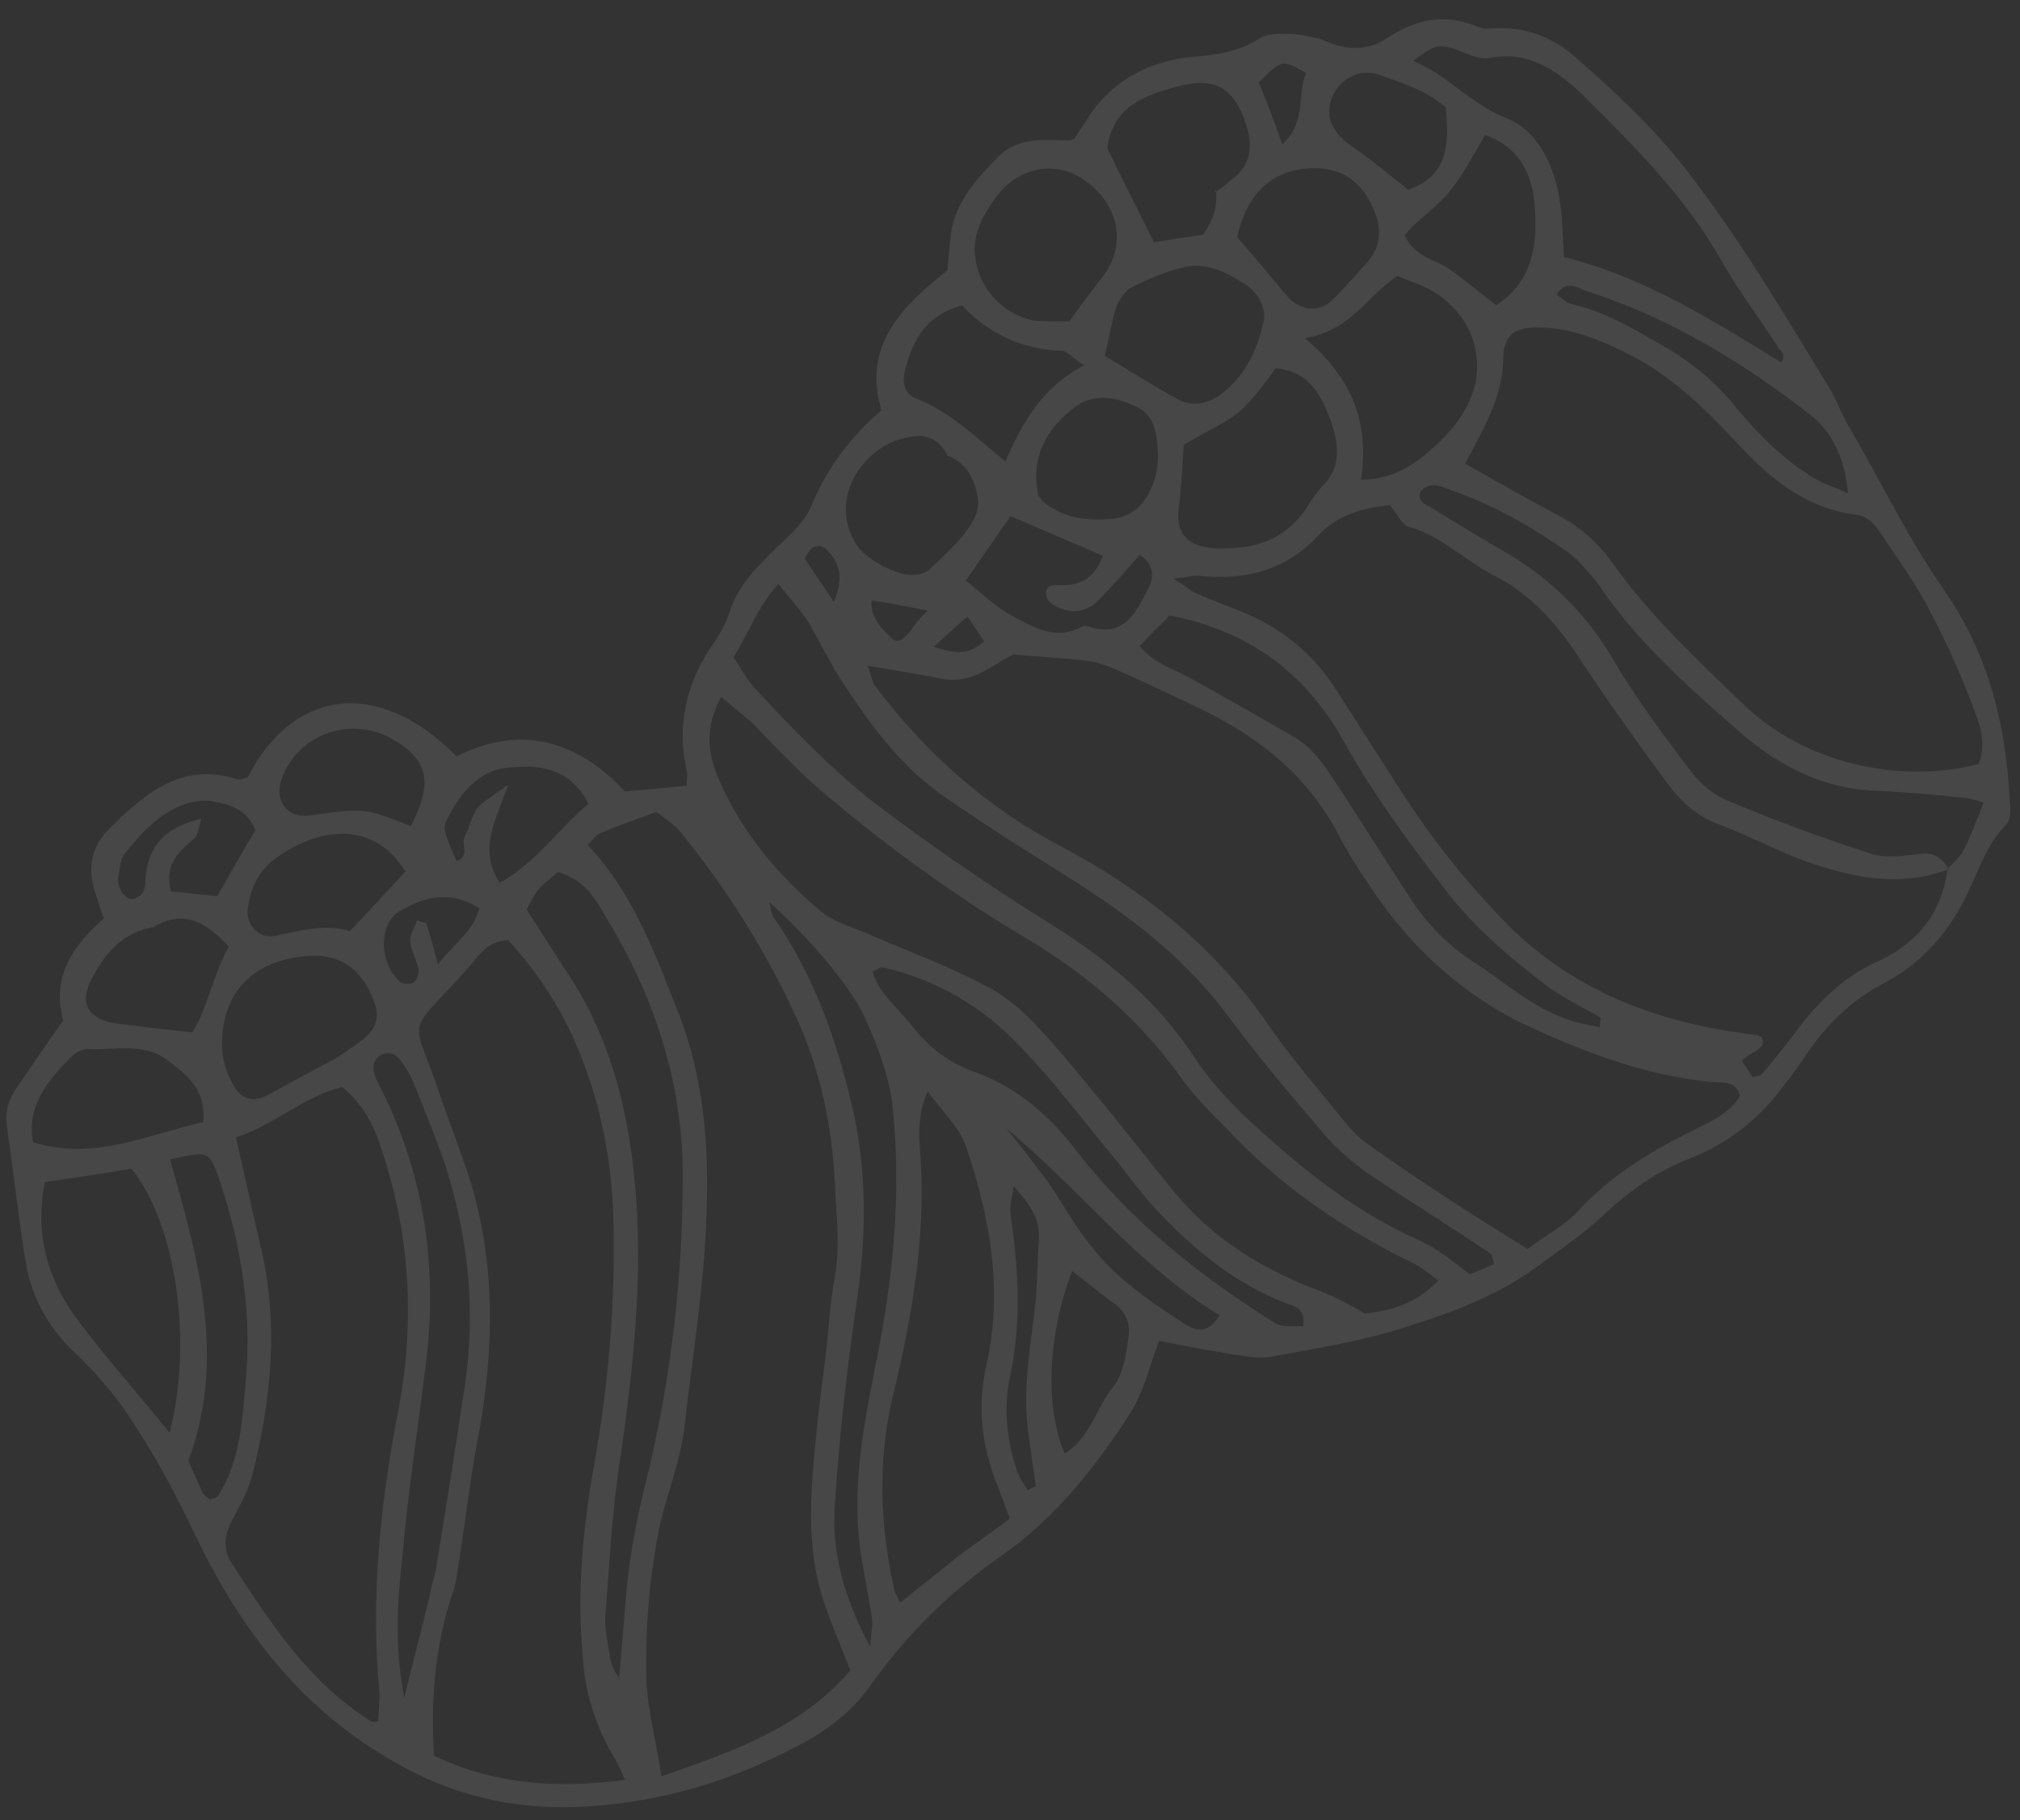 <svg width="101" height="91" viewBox="0 0 101 91" fill="none" xmlns="http://www.w3.org/2000/svg">
<rect x="0" y="0" width="101" height="91" fill="#333333" stroke="none"/>
<path opacity="0.5" fill-rule="evenodd" clip-rule="evenodd" d="M3.164 51.006C2.239 52.298 1.537 53.366 0.853 54.348C0.424 54.934 0.254 55.571 0.342 56.258C0.64 58.372 0.887 60.521 1.22 62.687C1.449 64.474 2.175 66.002 3.434 67.323C4.641 68.454 5.779 69.706 6.66 71.131C7.869 72.933 8.872 74.873 9.789 76.796C12.072 81.535 15.127 85.533 19.88 88.168C23.738 90.357 27.642 90.725 31.939 90.007C35.032 89.5 37.883 88.409 40.596 86.888C41.711 86.214 42.724 85.386 43.529 84.249C45.327 81.699 47.539 79.543 50.078 77.765C52.773 75.883 54.794 73.332 56.54 70.594C57.191 69.56 57.496 68.235 57.957 67.03C59.076 67.251 60.194 67.471 61.364 67.657C62.103 67.758 62.826 67.945 63.565 67.822C65.885 67.386 68.188 67.035 70.387 66.307C72.672 65.596 74.991 64.712 76.929 63.262C78.079 62.416 79.263 61.622 80.258 60.656C81.51 59.518 82.865 58.534 84.411 57.945C86.346 57.194 87.925 55.986 89.147 54.321C89.558 53.821 89.934 53.27 90.311 52.718C91.322 51.219 92.59 49.995 94.136 49.183C96.127 48.145 97.515 46.542 98.455 44.493C98.985 43.391 99.36 42.169 100.303 41.238C100.526 41.014 100.542 40.481 100.489 40.069C100.306 36.235 99.436 32.712 97.209 29.503C95.362 26.86 93.943 23.855 92.302 21.075C91.973 20.474 91.782 19.855 91.403 19.289C89.14 15.581 86.963 11.891 84.288 8.459C82.648 6.349 80.683 4.532 78.701 2.801C77.632 1.876 76.427 1.415 75 1.402C74.69 1.385 74.312 1.49 74.02 1.387C72.332 0.653 70.854 0.898 69.31 1.934C68.538 2.452 67.489 2.558 66.456 2.131C65.922 1.892 65.32 1.773 64.753 1.706C64.22 1.69 63.514 1.641 63.068 1.865C61.935 2.625 60.749 2.749 59.477 2.856C57.466 3.085 55.68 3.984 54.482 5.759C54.208 6.241 53.917 6.586 53.711 6.947C53.522 6.999 53.471 7.034 53.385 7.017C52.095 6.986 50.822 6.87 49.862 7.887C48.8 8.973 47.771 10.111 47.552 11.676C47.468 12.33 47.418 13.035 47.368 13.516C44.983 15.415 43.132 17.328 44.069 20.507C42.56 21.818 41.361 23.369 40.592 25.228C40.148 26.347 39.016 27.107 38.159 28.055C37.439 28.762 36.839 29.537 36.515 30.501C36.276 31.258 35.883 31.896 35.455 32.481C34.291 34.307 33.849 36.321 34.32 38.468C34.406 38.709 34.321 38.916 34.339 39.277C33.291 39.383 32.379 39.471 31.245 39.56C28.882 37.04 26.06 36.171 22.832 37.813C18.848 33.767 14.586 34.535 12.398 38.84C12.209 38.892 12.054 38.996 11.882 38.962C9.025 38.042 7.173 39.732 5.338 41.56C4.55 42.388 4.381 43.471 4.745 44.571C4.884 45 4.988 45.378 5.196 45.911C3.635 47.256 2.556 48.876 3.164 51.006ZM7.707 46.316C9.218 45.452 10.338 46.12 11.442 47.32C10.62 48.767 10.384 50.418 9.614 51.607C8.169 51.456 6.948 51.305 5.727 51.153C4.471 50.951 3.953 50.178 4.534 49.042C5.201 47.699 6.143 46.544 7.794 46.333L7.707 46.316ZM47.291 22.75C48.255 23.074 48.687 23.829 48.862 24.757C49.053 25.599 48.574 26.22 48.094 26.84C47.631 27.375 47.082 27.892 46.533 28.409C46.362 28.599 46.122 28.686 45.847 28.721C45.005 28.912 43.145 27.92 42.73 27.079C41.468 24.864 43.147 22.47 45.036 21.948C46.033 21.653 46.824 21.72 47.377 22.767L47.291 22.75ZM60.734 9.627L60.803 9.506C60.874 10.28 60.687 11.002 60.139 11.743C59.314 11.849 58.437 11.989 57.698 12.111C56.868 10.429 56.09 8.935 55.363 7.407C55.633 5.36 57.178 4.771 58.828 4.336C60.718 3.815 61.682 4.363 62.272 6.132C62.671 7.283 62.57 8.246 61.575 8.988C61.324 9.207 61.043 9.42 60.734 9.627ZM97.455 43.447C97.11 42.932 96.73 42.59 96.043 42.678C95.218 42.783 94.341 42.923 93.584 42.685C91.175 41.912 88.828 41.047 86.544 40.091C85.752 39.801 85.063 39.218 84.562 38.584C83.216 36.799 81.87 35.015 80.73 33.092C79.399 30.775 77.606 28.991 75.367 27.657C74.041 26.904 72.766 26.117 71.491 25.329C71.25 25.192 70.871 25.073 71.008 24.608C71.487 23.988 72.09 24.33 72.589 24.518C74.724 25.251 76.687 26.398 78.531 27.699C79.03 28.111 79.462 28.642 79.893 29.174C81.758 31.954 84.223 34.183 86.74 36.377C88.791 38.21 91.047 39.459 93.936 39.537C95.312 39.585 96.757 39.735 98.115 39.869C98.511 39.902 98.89 40.022 99.182 40.124C98.824 41.036 98.534 41.828 98.175 42.517C97.969 42.879 97.643 43.172 97.369 43.43C97.117 45.615 95.883 47.114 93.96 48.031C92.398 48.706 91.197 49.81 90.135 51.12C89.484 52.004 88.81 52.854 88.113 53.67C88.045 53.791 87.873 53.757 87.632 53.844C87.471 53.603 87.287 53.329 87.079 53.02C87.285 52.882 87.457 52.692 87.697 52.605C87.955 52.433 88.298 52.277 88.073 51.831C87.987 51.814 87.953 51.762 87.867 51.745C87.603 51.723 87.357 51.689 87.127 51.644C82.689 51.038 78.747 49.501 75.523 46.364C73.436 44.255 71.642 42.025 70.036 39.519C68.965 37.848 67.894 36.178 66.823 34.507C65.735 32.774 64.201 31.488 62.307 30.669C61.481 30.327 60.603 30.02 59.742 29.627C59.536 29.542 59.312 29.319 58.674 28.925C59.448 28.854 59.74 28.733 59.998 28.784C62.32 29.018 64.296 28.514 65.941 26.738C66.901 25.721 68.173 25.39 69.496 25.249C69.859 25.678 70.101 26.262 70.445 26.329C72.011 26.772 73.167 27.938 74.579 28.708C76.576 29.682 77.956 31.295 79.148 33.183C80.529 35.242 81.962 37.267 83.481 39.309C84.085 40.098 84.809 40.732 85.756 41.142C87.426 41.739 88.993 42.629 90.628 43.174C92.848 43.925 95.136 44.331 97.455 43.447ZM76.377 62.438C73.431 60.607 70.692 58.861 68.073 56.96C67.821 56.731 67.585 56.491 67.367 56.24C65.969 54.49 64.468 52.809 63.19 50.904C60.532 47.163 57.051 44.422 53.004 42.284C49.319 40.352 46.319 37.661 43.799 34.349C43.61 34.178 43.591 33.817 43.384 33.284C44.811 33.521 45.981 33.707 47.185 33.944C48.699 34.198 49.659 33.181 50.69 32.713C52.048 32.847 53.201 32.895 54.336 33.03C54.817 33.08 55.317 33.268 55.73 33.438C57.21 34.087 58.639 34.771 60.069 35.455C63.047 36.891 65.512 38.896 67.051 41.969C67.708 43.171 68.537 44.407 69.348 45.505C71.298 48.078 73.797 50.135 76.672 51.416C79.582 52.749 82.542 53.824 85.793 54.107C86.24 54.105 86.825 54.087 86.999 54.791C86.468 55.669 85.541 56.068 84.699 56.483C82.57 57.538 80.596 58.712 78.951 60.488C78.316 61.212 77.372 61.696 76.377 62.438ZM33.07 88.8C32.772 86.91 32.39 85.45 32.317 84.005C32.258 81.358 32.474 78.675 33.034 76.059C33.425 74.528 33.988 73.031 34.207 71.465C34.609 67.836 35.235 64.206 35.328 60.561C35.456 57.19 35.172 53.872 33.959 50.729C32.764 47.724 31.706 44.7 29.378 42.231C29.653 41.972 29.79 41.731 30.03 41.645C30.957 41.246 31.868 40.934 32.83 40.588C33.295 40.947 33.691 41.204 34.019 41.582C36.176 44.241 38.024 47.107 39.511 50.215C41.016 53.237 41.678 56.45 41.774 59.82C41.864 61.178 41.971 62.45 41.751 63.792C41.497 65.082 41.449 66.458 41.281 67.765C41.112 69.073 40.944 70.38 40.81 71.739C40.526 74.542 40.276 77.397 41.213 80.129C41.577 81.228 42.044 82.258 42.512 83.512C40.078 86.339 36.763 87.518 33.07 88.8ZM21.701 87.767C21.521 84.827 21.771 82.196 22.641 79.597C22.829 79.097 22.861 78.478 22.98 77.876C23.301 75.795 23.552 73.61 23.976 71.46C24.704 67.314 24.761 63.17 23.546 59.133C23.077 57.655 22.54 56.298 22.055 54.907C20.633 50.561 20.121 52.024 23.378 48.421C23.892 47.852 24.32 47.043 25.403 46.988C26.765 48.463 27.939 50.213 28.77 52.12C29.999 54.953 30.609 57.978 30.67 61.072C30.767 65.113 30.435 69.069 29.741 73.043C29.165 76.191 28.831 79.476 29.132 82.708C29.223 84.513 29.744 86.179 30.608 87.69C30.815 87.999 31.005 88.394 31.248 88.978C27.81 89.417 24.766 89.22 21.701 87.767ZM73.256 23.175C74.18 21.436 75.172 19.799 75.167 17.788C75.215 16.635 75.902 16.324 77.054 16.372C78.653 16.419 80.013 17 81.356 17.667C83.474 18.71 85.164 20.338 86.751 22.036C88.406 23.837 90.199 25.396 92.814 25.733C93.467 25.817 93.778 26.28 94.089 26.744C94.952 28.031 95.833 29.232 96.507 30.571C97.354 32.168 98.098 33.834 98.739 35.569C99.068 36.393 99.294 37.286 98.936 38.199C94.984 39.207 90.184 38.172 87.115 35.154C84.787 32.909 82.408 30.697 80.526 28.003C79.853 27.111 79.094 26.425 78.13 25.878C76.511 25.023 74.944 24.133 73.256 23.175ZM11.795 56.862C13.754 56.22 15.194 54.806 17.119 54.336C18.153 55.21 18.706 56.258 19.088 57.495C20.579 61.944 20.764 66.448 19.814 71.042C18.984 75.48 18.55 79.952 18.958 84.456C18.994 84.955 18.927 85.522 18.911 86.055C18.688 86.056 18.584 86.125 18.515 86.022C15.415 84.071 13.463 81.05 11.512 78.029C11.183 77.428 11.216 76.809 11.524 76.155C11.951 75.346 12.43 74.502 12.651 73.607C13.569 69.856 13.954 66.089 13.014 62.24C12.631 60.556 12.248 58.872 11.795 56.862ZM68.236 65.66C67.392 65.181 66.789 64.839 66.083 64.566C63.209 63.508 60.694 61.984 58.71 59.583C57.485 58.09 56.346 56.615 55.121 55.122C53.999 53.784 52.929 52.412 51.705 51.143C50.963 50.371 50.119 49.669 49.137 49.207C47.398 48.284 45.522 47.601 43.628 46.781C42.767 46.388 41.701 46.133 40.977 45.499C38.908 43.751 37.131 41.659 35.989 39.066C35.366 37.692 35.225 36.368 36.063 34.835C36.597 35.298 37.097 35.709 37.597 36.121C38.597 37.167 39.563 38.161 40.58 39.121C43.941 42.018 47.491 44.638 51.332 46.914C54.449 48.78 57.121 51.093 59.21 54.096C59.814 54.886 60.521 55.606 61.194 56.274C63.919 59.224 67.106 61.416 70.653 63.142C71.101 63.365 71.445 63.656 71.911 64.016C70.779 65.223 69.422 65.536 68.236 65.66ZM38.919 29.188C39.453 29.874 39.971 30.422 40.385 31.04C40.886 31.899 41.336 32.791 41.837 33.65C43.271 35.898 44.807 38.078 46.995 39.67C49.115 41.16 51.302 42.53 53.49 43.899C56.47 45.782 59.192 47.838 61.35 50.72C62.834 52.711 64.422 54.632 66.061 56.519C66.665 57.308 67.475 57.959 68.25 58.558C70.3 59.945 72.453 61.263 74.503 62.65C74.624 62.719 74.624 62.942 74.711 63.183C74.265 63.407 73.835 63.546 73.492 63.702C72.596 63.034 71.872 62.4 70.925 61.99C68.256 60.794 65.913 59.081 63.707 57.127C62.293 55.91 60.862 54.556 59.792 52.96C57.944 50.094 55.41 47.986 52.585 46.223C49.519 44.323 46.608 42.319 43.73 40.144C41.524 38.414 39.558 36.373 37.644 34.298C37.281 33.869 37.022 33.371 36.676 32.856C37.464 31.582 37.89 30.325 38.919 29.188ZM45.013 80.118C44.822 79.723 44.719 79.568 44.701 79.431C44.022 76.303 43.875 73.192 44.589 70.026C45.54 66.103 46.285 62.094 46.033 57.934C45.961 56.937 45.821 55.837 46.384 54.563C47.127 55.558 47.989 56.398 48.301 57.308C49.515 60.899 50.178 64.559 49.295 68.362C48.854 70.375 49.1 72.3 49.845 74.189C50.053 74.722 50.26 75.254 50.486 75.924C49.594 76.597 48.718 77.184 47.826 77.857C46.968 78.582 46.025 79.29 45.013 80.118ZM27.903 43.593C29.211 43.985 29.712 44.844 30.213 45.702C32.649 49.667 34.123 53.978 34.136 58.673C34.151 63.814 33.563 68.836 32.357 73.826C31.779 76.08 31.372 78.368 31.224 80.707C31.158 81.722 31.041 82.771 30.958 83.872C30.63 83.494 30.509 82.979 30.456 82.566C30.351 81.965 30.246 81.363 30.262 80.83C30.461 78.457 30.558 76.153 30.878 73.847C31.671 68.463 32.326 63.097 31.571 57.631C31.132 54.417 30.178 51.325 28.348 48.596C27.657 47.566 27.017 46.502 26.327 45.472C26.601 44.99 26.703 44.697 26.926 44.473C27.166 44.163 27.526 43.921 27.903 43.593ZM78.196 12.844C78.124 11.624 78.121 10.729 77.947 9.801C77.65 8.134 76.82 6.452 75.236 5.872C73.497 5.172 72.393 3.748 70.654 3.047C71.752 2.236 71.838 2.253 72.526 2.389C73.163 2.559 73.835 3.004 74.437 2.899C76.482 2.498 77.963 3.594 79.274 4.88C81.74 7.332 84.24 9.835 86.003 12.908C86.728 14.213 87.609 15.414 88.438 16.649C88.576 16.855 88.714 17.061 88.852 17.267C88.939 17.508 89.386 17.73 89.044 18.109C85.616 16.004 82.24 13.864 78.196 12.844ZM8.484 71.624C6.793 69.549 5.258 67.816 3.877 65.98C2.358 63.938 1.733 61.671 2.242 59.09C3.743 58.879 5.186 58.657 6.573 58.424C8.764 61.135 9.675 66.944 8.484 71.624ZM80.041 50.873C80.007 51.045 79.99 51.206 79.991 51.355C79.475 51.253 79.044 51.169 78.58 51.032C76.687 50.436 75.29 49.133 73.705 48.106C72.396 47.267 71.396 46.221 70.532 44.934C69.324 43.057 68.115 41.181 66.906 39.304C66.284 38.378 65.748 37.468 64.749 36.869C63.039 35.876 61.311 34.895 59.566 33.926C58.722 33.447 57.741 33.209 56.982 32.3C57.496 31.731 58.045 31.214 58.49 30.765C62.447 31.545 65.256 33.618 67.174 37.034C68.592 39.592 70.318 41.943 72.095 44.259C73.614 46.301 75.493 47.877 77.475 49.385C78.302 49.95 79.197 50.394 80.041 50.873ZM38.465 45.094C40.327 46.756 42.518 49.243 43.262 50.909C43.85 52.231 44.387 53.588 44.615 55.152C45.109 59.673 44.64 64.093 43.724 68.515C43.114 71.612 42.539 74.76 43.081 77.905C43.238 78.919 43.447 79.899 43.605 80.913C43.64 81.188 43.589 81.446 43.506 82.323C42.105 79.679 41.566 77.428 41.749 75.141C41.963 71.787 42.349 68.467 42.821 65.165C43.31 61.999 43.353 58.836 42.708 55.76C41.924 52.254 40.797 48.904 38.708 45.901C38.57 45.695 38.535 45.42 38.465 45.094ZM20.214 84.882C19.708 82.236 19.874 80.034 20.109 77.936C20.375 74.772 20.864 71.606 21.251 68.51C21.942 63.419 21.24 58.589 18.837 54.005C18.56 53.369 18.645 52.939 19.091 52.715C19.624 52.507 19.917 52.833 20.124 53.141C20.331 53.45 20.504 53.708 20.625 54C21.197 55.408 21.768 56.816 22.253 58.208C23.416 61.833 23.805 65.528 23.231 69.347C22.775 72.34 22.302 75.419 21.795 78.447C21.727 78.791 21.625 79.084 21.557 79.428C21.184 81.097 20.724 82.749 20.214 84.882ZM65.243 16.904C67.597 16.52 68.4 14.712 69.877 13.796C70.617 14.121 71.34 14.308 71.925 14.736C73.373 15.781 74.065 17.258 73.795 19.081C73.489 20.406 72.701 21.457 71.672 22.371C70.643 23.285 69.613 23.976 68.049 23.981C68.47 21.16 67.656 18.944 65.243 16.904ZM43.633 48.57C43.874 48.483 44.045 48.293 44.166 48.362C46.816 48.973 49.141 50.325 50.986 52.297C52.659 54.012 54.109 55.951 55.661 57.821C56.455 58.781 57.146 59.811 58.042 60.702C59.819 62.572 61.784 64.165 64.314 65.155C64.693 65.274 65.295 65.393 65.16 66.305C64.678 66.255 64.163 66.376 63.801 66.171C60.063 63.826 56.617 61.136 53.838 57.55C52.526 55.818 50.889 54.378 48.806 53.61C47.464 53.167 46.499 52.396 45.636 51.332C44.928 50.389 43.946 49.703 43.633 48.57ZM59.188 22.235C60.253 21.596 61.18 21.198 61.918 20.628C62.672 19.973 63.237 19.145 63.786 18.405C65.54 18.572 66.094 19.842 66.562 21.096C66.926 22.196 67.101 23.347 66.106 24.313C65.815 24.658 65.575 24.968 65.37 25.329C64.411 26.794 63.089 27.382 61.387 27.404C59.943 27.477 58.893 27.136 58.906 25.709C59.057 24.488 59.123 23.25 59.188 22.235ZM53.479 16.061C52.809 16.063 52.224 16.082 51.657 16.015C50.194 15.726 48.97 14.458 48.776 12.945C48.567 11.742 49.183 10.657 49.902 9.726C51.033 8.296 52.923 7.998 54.319 9.078C55.922 10.242 56.305 12.15 55.244 13.683C54.696 14.424 54.113 15.114 53.479 16.061ZM8.497 57.955C10.319 57.554 10.405 57.571 10.803 58.498C11.981 61.813 12.593 65.285 12.311 68.759C12.127 70.823 12.065 72.955 10.901 74.781C10.832 74.902 10.609 74.902 10.506 74.972C10.351 74.852 10.23 74.783 10.127 74.629C9.919 74.096 9.659 73.598 9.417 73.014C11.311 67.937 9.956 63.023 8.497 57.955ZM55.238 17.793C55.442 16.984 55.56 16.158 55.799 15.401C55.918 15.022 56.226 14.592 56.535 14.384C57.428 13.935 58.355 13.537 59.335 13.328C60.401 13.136 61.416 13.648 62.364 14.282C62.95 14.71 63.382 15.466 63.143 16.223C62.821 17.634 62.171 18.891 60.97 19.771C60.3 20.22 59.561 20.342 58.838 19.932C57.667 19.299 56.599 18.597 55.238 17.793ZM16.874 52.858C15.826 53.412 14.625 54.068 13.474 54.691C12.668 55.157 12.031 54.987 11.616 54.146C11.322 53.596 11.096 52.926 11.095 52.256C11.087 49.574 12.699 47.97 15.415 47.79C16.962 47.648 18.185 48.47 18.74 50.188C19.191 51.528 18.023 52.013 17.183 52.651C17.131 52.686 17.028 52.755 16.874 52.858ZM61.858 11.859C62.334 9.674 63.603 8.449 65.666 8.409C66.921 8.388 67.885 8.936 68.473 10.035C69.095 11.185 69.202 12.233 68.242 13.251C67.676 13.854 67.145 14.509 66.544 15.061C65.893 15.648 64.981 15.512 64.36 14.809C63.601 13.9 62.807 12.94 61.858 11.859ZM48.095 15.268C49.389 16.64 51.059 17.461 53.054 17.541C53.329 17.506 53.571 17.866 54.208 18.26C52.113 19.366 51.155 21.054 50.267 23.068C48.767 21.835 47.457 20.549 45.753 19.9C45.133 19.644 45.097 18.922 45.301 18.337C45.675 16.891 46.394 15.737 48.095 15.268ZM55.146 27.783C54.771 28.781 54.136 29.282 53.07 29.25C52.674 29.217 52.176 29.253 52.332 29.82C52.367 30.095 52.729 30.3 53.022 30.403C53.676 30.71 54.38 30.536 54.878 30.053C55.598 29.346 56.3 28.502 56.986 27.743C57.623 28.137 57.728 28.739 57.489 29.272C56.839 30.529 56.241 31.975 54.365 31.293C54.279 31.276 54.142 31.294 54.09 31.328C52.785 32.054 51.631 31.335 50.581 30.771C49.772 30.343 49.065 29.623 48.289 29.023C49.123 27.817 49.87 26.743 50.532 25.802C52.013 26.451 53.459 27.048 55.146 27.783ZM10.16 56.093C7.307 56.737 4.68 58.051 1.651 57.097C1.372 55.568 2.074 54.499 2.948 53.465C3.445 52.983 3.839 52.345 4.578 52.446C5.868 52.477 7.277 52.129 8.397 53.02C9.293 53.688 10.31 54.425 10.16 56.093ZM17.492 46.546C16.356 46.188 15.136 46.484 13.83 46.763C13.023 47.006 12.316 46.286 12.382 45.495C12.499 44.445 12.893 43.585 13.733 42.946C15.672 41.496 18.576 40.817 20.269 43.564C19.36 44.546 18.503 45.494 17.492 46.546ZM74.816 15.261C73.885 14.541 73.196 13.959 72.489 13.462C71.783 12.966 70.768 12.9 70.232 11.766C70.832 10.991 71.793 10.421 72.444 9.611C73.147 8.766 73.659 7.75 74.258 6.751C76.014 7.365 76.671 8.791 76.745 10.458C76.871 12.315 76.618 14.052 74.816 15.261ZM92.398 24.668C91.744 24.36 91.451 24.258 91.159 24.156C89.299 23.164 87.85 21.672 86.521 20.025C85.538 18.893 84.418 18.002 83.092 17.249C81.645 16.428 80.25 15.572 78.581 15.199C78.323 15.148 78.064 14.873 77.823 14.737C78.285 13.979 78.837 14.355 79.25 14.526C83.415 15.838 87.083 18.08 90.495 20.719C91.581 21.558 92.255 22.897 92.398 24.668ZM51.905 24.732C51.87 24.457 51.782 23.993 51.816 23.597C51.898 22.273 52.583 21.291 53.595 20.462C54.556 19.669 55.605 19.786 56.672 20.265C57.671 20.64 57.845 21.568 57.882 22.514C57.918 23.012 57.868 23.494 57.732 23.959C57.391 25.008 56.791 25.784 55.691 25.924C54.368 26.066 53.146 25.915 52.112 25.041C52.078 24.989 52.009 24.886 51.905 24.732ZM20.538 41.293C18.214 40.389 18.214 40.389 15.687 40.739C15.595 40.751 15.504 40.763 15.412 40.775C14.364 40.881 13.725 40.04 14.066 38.99C14.816 36.77 17.427 35.765 19.528 36.894C21.422 37.938 21.683 39.106 20.538 41.293ZM53.228 72.666C52.258 70.331 52.352 66.909 53.597 63.535C54.338 64.083 55.028 64.666 55.769 65.214C56.354 65.642 56.545 66.26 56.41 66.949C56.292 67.774 56.157 68.686 55.677 69.306C54.803 70.341 54.549 71.854 53.228 72.666ZM24.982 44.135C23.894 42.401 24.784 41.058 25.415 39.216C24.574 39.855 24.128 40.079 23.836 40.424C23.58 40.82 23.478 41.336 23.256 41.784C22.999 42.18 23.551 42.781 22.829 43.041C22.241 41.718 22.12 41.426 22.342 40.979C23.009 39.636 23.951 38.481 25.447 38.373C26.908 38.214 28.49 38.347 29.424 40.185C27.932 41.41 26.836 43.115 24.982 44.135ZM70.415 9.479C69.329 8.64 68.45 7.885 67.502 7.252C66.606 6.584 66.26 5.846 66.567 4.968C66.891 4.004 67.956 3.365 68.954 3.74C70.124 4.149 71.346 4.524 72.294 5.381C72.437 7.152 72.476 8.768 70.415 9.479ZM8.545 44.56C8.197 43.151 8.986 42.547 9.741 41.891C9.912 41.702 9.929 41.392 10.065 40.928C8.192 41.363 7.37 42.362 7.271 43.996C7.272 44.443 7.153 44.822 6.638 44.944C6.311 45.013 5.845 44.43 5.912 43.862C5.997 43.432 5.996 42.985 6.236 42.675C7.007 41.71 7.864 40.762 9.031 40.277C9.564 40.069 10.217 39.93 10.768 40.083C11.542 40.236 12.385 40.491 12.766 41.504C12.167 42.503 11.551 43.588 10.867 44.794C10.076 44.727 9.336 44.626 8.545 44.56ZM60.98 65.749C60.381 66.748 59.761 66.492 59.279 66.218C57.539 65.071 55.799 63.924 54.522 62.243C53.763 61.334 53.141 60.183 52.45 59.154C51.777 58.261 51.069 57.318 50.31 56.408C53.964 59.407 56.829 63.233 60.98 65.749ZM51.788 74.304C51.662 74.339 51.53 74.402 51.393 74.494C51.151 74.134 50.944 73.825 50.805 73.395C50.337 71.918 50.16 70.319 50.517 68.737C51.094 66.035 50.914 63.319 50.511 60.603C50.493 60.242 50.595 59.95 50.679 59.296C51.524 60.222 52.008 60.943 51.942 61.958C51.876 62.972 51.862 63.953 51.796 64.967C51.561 67.066 51.137 69.216 51.384 71.365C51.507 72.327 51.665 73.341 51.788 74.304ZM21.325 46.14C21.153 46.106 20.998 46.06 20.86 46.004C20.741 46.382 20.45 46.727 20.52 47.053C20.521 47.501 20.832 47.964 20.919 48.428C20.971 48.617 20.852 48.995 20.697 49.099C20.543 49.203 20.182 49.221 20.027 49.101C18.993 48.227 18.884 46.284 19.914 45.594C21.132 44.851 22.507 44.451 23.971 45.41C23.648 46.597 22.686 47.168 21.898 48.219C21.672 47.325 21.482 46.707 21.325 46.14ZM64.115 7.21C63.682 6.008 63.335 5.046 62.937 4.118C64.103 2.963 64.103 2.963 65.308 3.647C64.83 4.715 65.367 6.072 64.115 7.21ZM46.385 30.525C46.11 30.783 45.768 31.163 45.511 31.559C45.048 32.093 44.808 32.18 44.48 31.802C43.911 31.288 43.496 30.67 43.581 30.017C44.492 30.152 45.352 30.321 46.385 30.525ZM40.239 27.929C40.547 27.274 40.941 27.084 41.39 27.53C42.131 28.302 42.099 29.144 41.689 30.091C41.183 29.336 40.699 28.615 40.239 27.929ZM46.699 32.329C47.351 31.743 47.797 31.294 48.38 30.828C48.726 31.343 48.967 31.704 49.209 32.064C48.454 32.72 47.784 32.722 46.699 32.329Z" fill="white" fill-opacity="0.2"/>
</svg>
